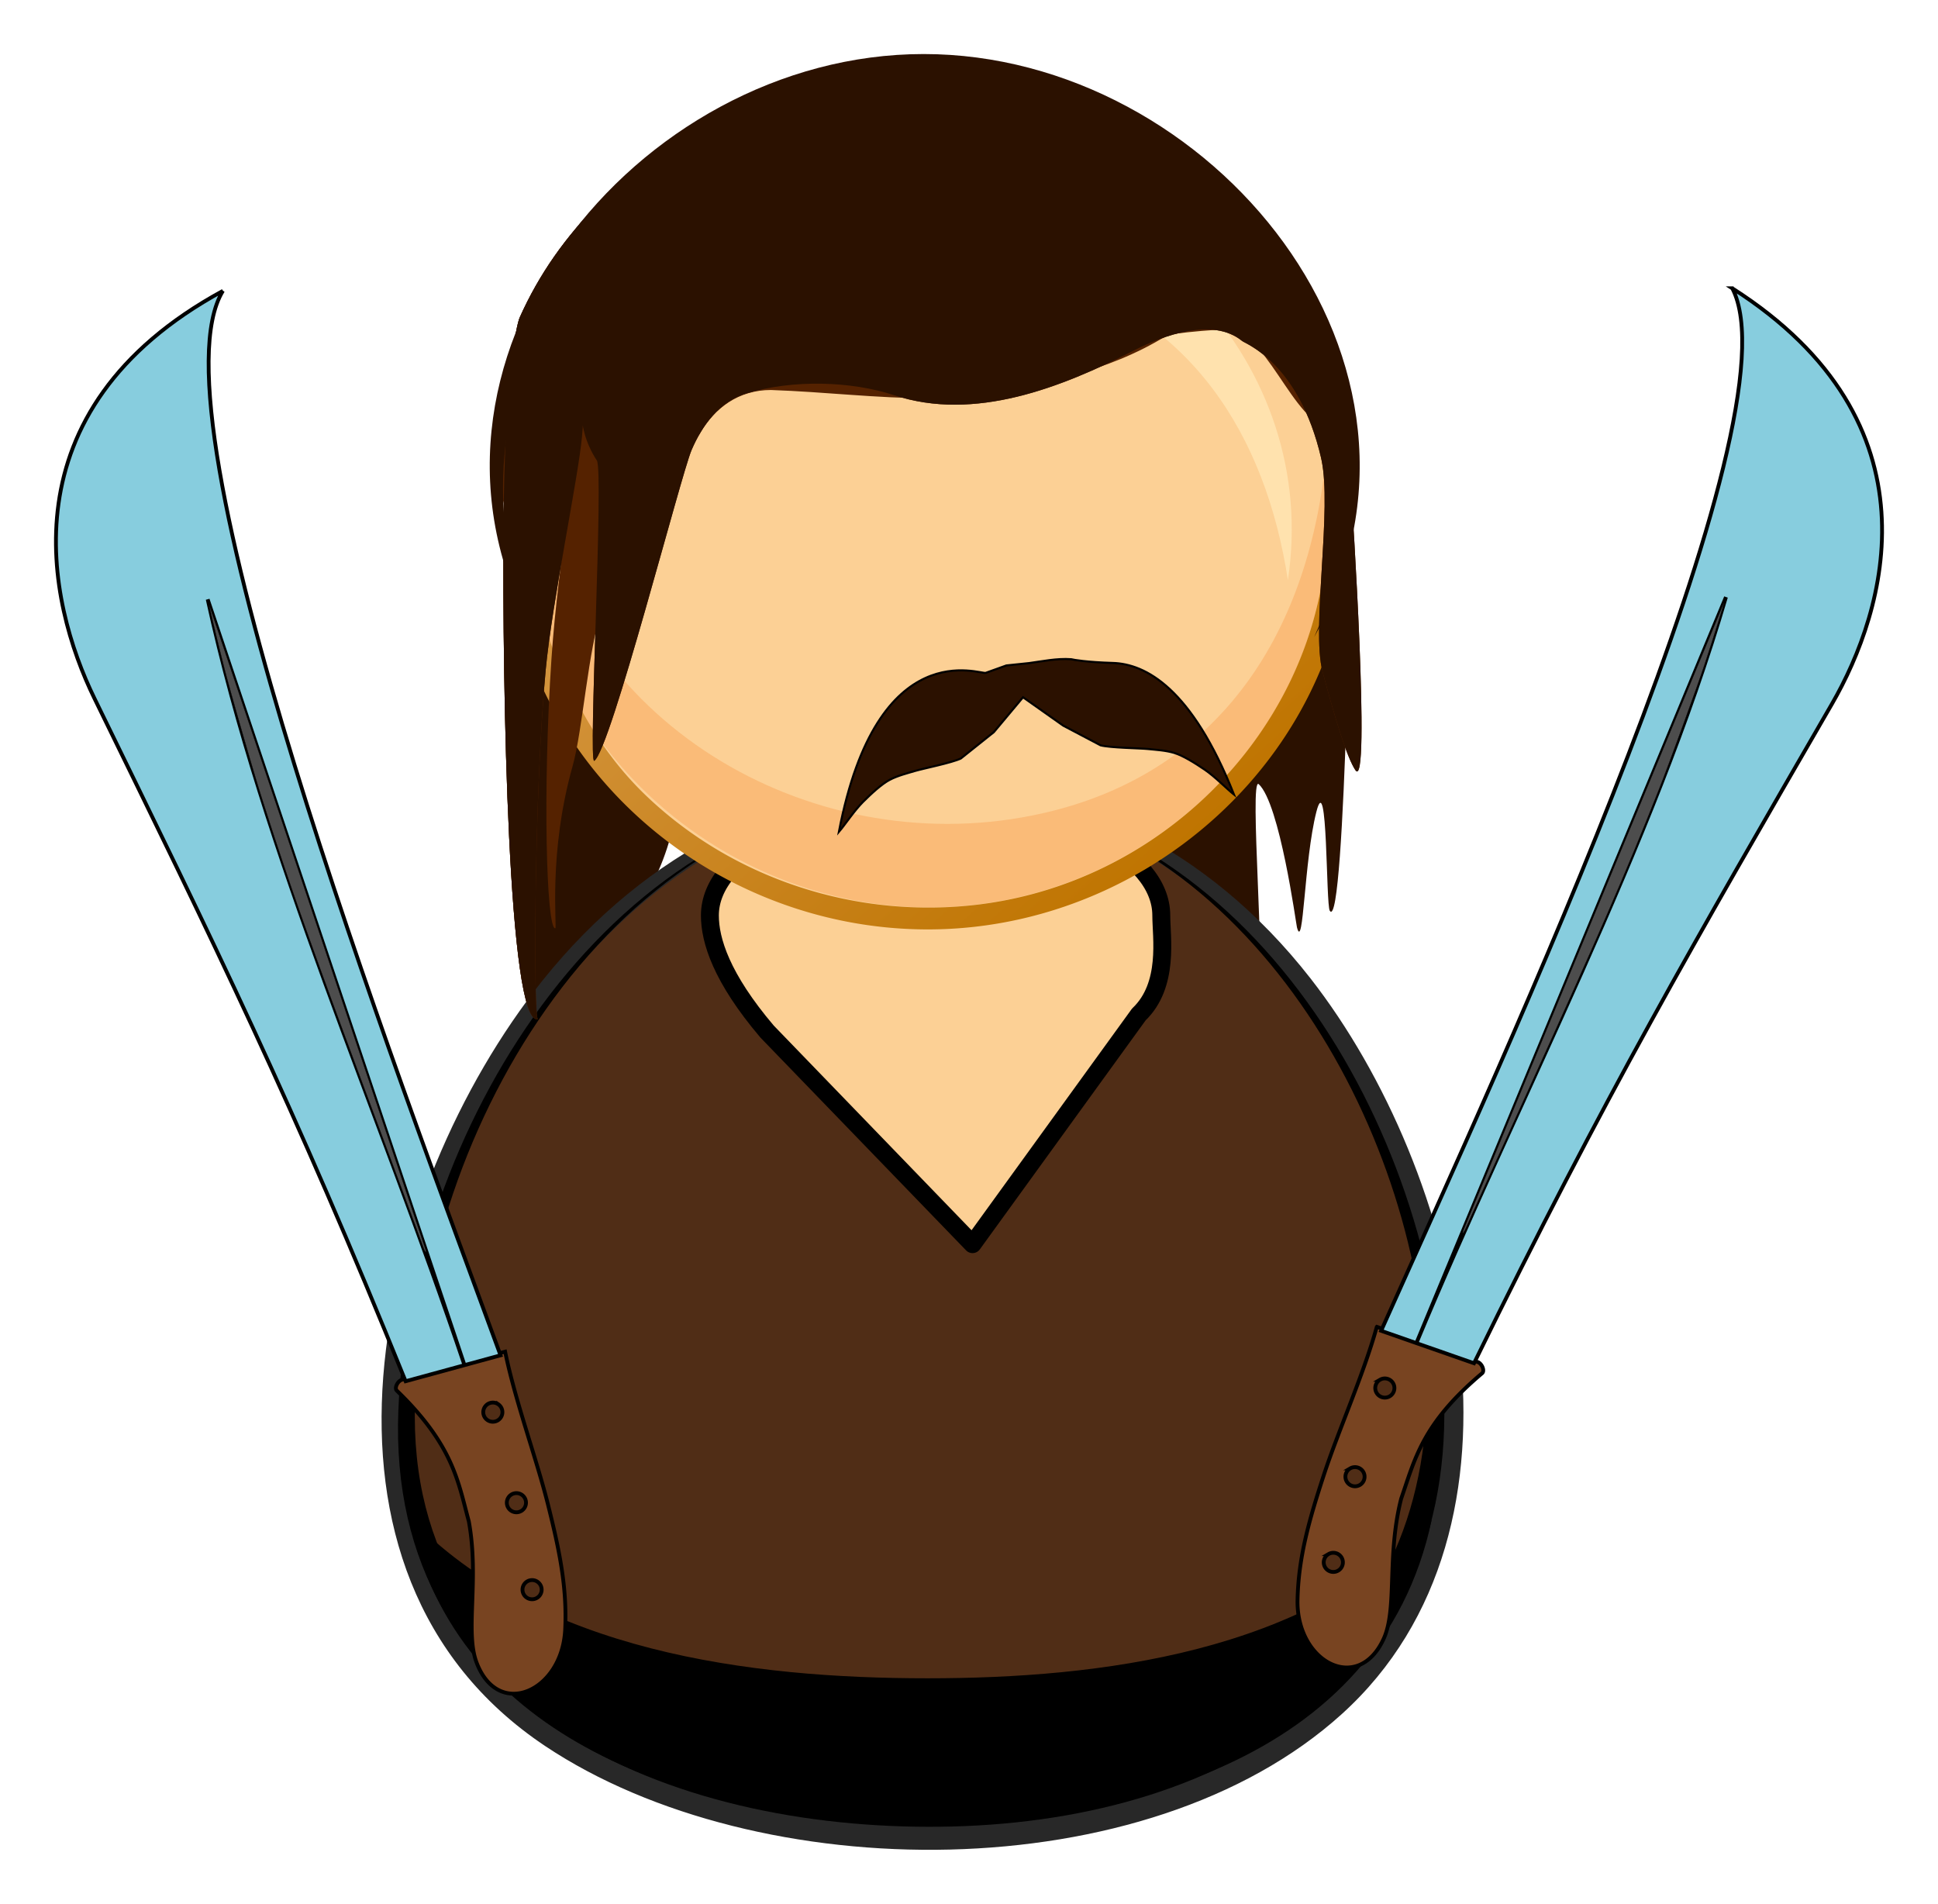 <svg xmlns="http://www.w3.org/2000/svg" xmlns:xlink="http://www.w3.org/1999/xlink" width="677.795" height="665.814" viewBox="0 0 635.433 624.2"><defs><linearGradient id="a"><stop offset="0"/><stop offset="1" stop-color="#fff"/></linearGradient><linearGradient xlink:href="#b" id="c" gradientUnits="userSpaceOnUse" gradientTransform="matrix(201.1 227.43 227.43 -201.1 -50555 153920)" x1="-270.08" y1="460.09" x2="-268.41" y2="460.09"/><linearGradient id="b" y2="460.09" gradientUnits="userSpaceOnUse" x2="-268.41" gradientTransform="matrix(201.1 227.43 227.43 -201.1 -50555 153920)" y1="460.09" x1="-270.08"><stop offset="0" stop-color="#ffd8bf"/><stop offset=".539" stop-color="#bf7400"/><stop offset="1"/></linearGradient></defs><path d="M400.065 60.92c22.986 23.37 41.783 67.984 43.132 102.608-.046-.71-2.003 142.817-7.18 135.096-1.307-1.948-.643-47.32-4.419-32.392-4.041 15.98-4.17 46.027-6.348 37.817-.306-1.152-5.598-40.523-12.522-46.944-3.3-3.06 2.56 66.026-.494 64.699-15.783-6.86-40.938-43.396-40.026-55.698 3.126-42.116 63.55-104.797 60.964-115.92-7.26-31.23-24.679-37.391-25.903-38.389-9.685-7.9-25.977-1.745-35.433 3.087-23.902 12.226-52.313 23.411-78.649 14.699-14.075-4.65-33.206-5.232-48.453-.599-8.824 2.688-14.468 10.39-17.965 18.53-3.552 8.26-26.563 98.43-31.926 101.931-2.04 1.318 3.154-94.977.85-98.473-8.328-12.61-3.253-24.712-4.886-7.63-1.341 14.035 33.085 97.78 30.978 120.13-3.843 40.773-46.928 71.081-45.394 70.694-9.773 2.433-11.698-107.987-11.307-162.272.332-45.89 4.08-65.03 5.302-67.772 12.667-28.44 35.74-50.385 63.635-63.73 50.459-24.14 124.924-21.578 166.044 20.527" fill="#2b1100"/><path d="M475.65 468.678c0 99.262-95.17 134.24-180.461 132.054-94.72-2.433-177.582-51.647-165.084-156.147 10.756-89.993 81.595-193.18 182.28-187.211 102.672 6.08 163.264 118.55 163.264 211.304" fill="#502d16"/><path d="M304.385 260.918c-97.961 0-164.008 103.285-171.303 191.588-8.427 102.167 80.654 144.462 170.577 144.462-81.578 0-169.276-36.57-165.175-130.819 3.928-90.277 74.616-161.471 165.836-161.471 86.881 0 153.676 63.743 160.836 149.808 8.216 98.864-72.593 142.482-161.363 142.482 86.833 0 171.653-40.364 167.811-138.347-3.535-90.295-66.392-197.703-167.219-197.703" fill="#502d16"/><path d="M177.914 321.441c-54.772 68.592-84.837 193.85.869 251.04 69.707 46.501 197.116 47.452 261.153-10.492 67.563-61.142 39.158-177.876-10.23-241.187-67.874-86.985-183.196-85.062-251.796.64m-46.176 150.317c0-96.48 71.405-217.527 180.261-211.204 98.048 5.696 156.908 109.95 160.262 198.75 3.556 94.274-73.89 135.891-159.069 138.134-81.375 2.152-181.454-28.35-181.454-125.68" fill="#282828"/><path d="M304.108 550.247c-57.852 0-127.69-8.673-169.876-52.913 14.823 73.74 93.596 98.294 159.86 100.096 71.037 1.936 158.346-19.023 175.334-99.12-40.951 43.536-108.813 51.937-165.318 51.937"/><path d="M304.385 259.038c91.968 0 152.586 92.97 162.24 175.771 11.168 95.754-55.661 147.798-145.874 152.69-80.978 4.378-184.748-25.255-184.748-123.07 0-89.573 61.6-198.33 159.735-205.136-98.295 6.65-161.502 113.121-165.12 203.036-4.122 102.318 94.453 138.757 181.74 136.51 90.563-2.33 168.23-49.348 160.711-148.537-6.733-88.722-69.97-191.264-168.684-191.264"/><path d="M-52.657 185.155c0 3.293 1.257 10.575-3.406 15.019l-25.233 34.85-31.171-32.252c-6.957-8.19-8.68-13.853-8.68-17.617 0-9.44 15.332-17.093 34.245-17.093 18.913 0 34.245 7.653 34.245 17.093z" transform="matrix(2.161 0 0 2.161 494.556 -99.977)" fill="#fcd095" stroke="#000" stroke-width="2.719" stroke-linejoin="round"/><path d="M438.911 171.655c0 72.685-63.544 129.41-134.66 129.41s-134.656-56.72-134.656-129.41c0-72.706 63.506-129.478 134.656-129.478 71.16 0 134.66 56.764 134.66 129.478" fill="#fcd095"/><path d="M213.934 123.06c30.705-35.948 84.263-44.837 128.278-32.69 48.259 13.32 72.767 52.33 80.061 99.816C433 119.576 374.045 58.348 304.247 58.348c-69.876 0-128.718 61.276-118.018 131.899 3.643-23.665 11.975-48.713 27.705-67.188" fill="#ffe2ae"/><path d="M434.063 156.076c-7.472 57.49-39.024 101.454-99.09 111.942-73.51 12.848-150.615-34.184-160.53-111.925-10.829 79.772 60.62 146.048 138.4 141.173 71.88-4.503 130.567-68.263 121.22-141.19" fill="#fabb78"/><path transform="matrix(2.161 0 0 2.161 494.556 -99.977)" d="M-148.22 118.65c-1.626 3.388-.776 8.058-.266 11.564a56.727 56.727 0 01.266-11.564m119.3-5.55c7.804 33.822-17.652 66.15-51.272 70.374-18.394 2.316-37.308-3.698-50.714-16.57-12.084-11.61-15.428-26.83-21.216-41.454 0 34.92 30.048 61.824 64.042 61.824 38.076 0 70.536-34.264 62.94-73.004.32.73.268 1.356-.162 1.888a11.55 11.55 0 01-3.618-3.058m2.292-3.474c.068 1.488.068 1.488 0 0m-.062-1.038c.068 1.116.068 1.116 0 0m-.05-.606c.046.566.016.15 0 0" fill="url(#c)"/><path d="M400.065 60.92c22.986 23.37 41.783 67.984 43.132 102.608-.024-.71 6.383 96.69 1.206 88.969-2.704-4.032-6.555-16.435-10.767-32.315-3.781-14.255 3.33-53.677-.464-69.996-7.259-31.231-24.679-37.391-25.903-38.389-9.685-7.9-25.977-1.744-35.433 3.087-23.902 12.226-52.313 23.411-78.649 14.699-14.075-4.65-33.206-5.232-48.453-.599-8.824 2.688-14.468 10.39-17.964 18.531-3.553 8.259-26.564 98.43-31.927 101.93-2.04 1.318 3.153-94.976.85-98.473-8.328-12.61-3.253-24.712-4.886-7.63-1.342 14.035-9.78 53.982-11.887 76.332-3.843 40.773-4.063 114.88-2.53 114.492-9.772 2.433-11.697-107.987-11.306-162.272.33-45.89 4.08-65.03 5.302-67.772 12.666-28.44 35.74-50.385 63.635-63.73 50.459-24.14 124.924-21.578 166.044 20.527" fill="#520"/><path d="M161.34 148.6c.334 7.718 4.91 16.275 4.91 23.44-.977-2.29 4.365 10.618 5.463 9.788 1.767-11.754-8.017-21.759-10.372-33.228m237.838-52.105c-3.116 0-13.73 11.715-16.958 13.716-9.443 5.843-19.944 9.918-30.623 12.879-28.297 7.843-50.787 4.775-78.786.155-16.245-2.67-30.36-12.407-42.27 3.427-4.59 6.098-16.322 21.303-15.047 21.303-6.098 0-13.35-3.307-16.6-8.549-3.842-6.214-21.805-17.15-29.22-11.256-3.778 2.998-6.96 9.836-6.827 15.592.093 4.005.306 9.117.73 13.422 1.619 16.42 6.77 4.352 6.971 5.656-.918-4.884-2.405-11.858-1.752-14.861 1.654-7.61 8.378-7.568 18.665-1.148 2.453 2.35-4.371 35.548-6.637 69.027-2.928 43.262-1.677 88.864 1.237 88.504.687-.159-2.426-24.39 5.709-53.273 3.292-11.69 5.132-38.677 9.553-50.942 12.895-35.773 30.262-54.731 31.922-57.658 5.039-8.915 13.12-14.624 23.522-14.624 17.814.61 34.542 2.716 52.157 2.716 22.364 0 41.172-8.683 61.881-17.408 6.906-2.913 28.406-5.066 33.795-5.066 14.114-2.745 23.38 31.997 36.046 31.997 1.984 0-1.305-18.933-1.53-20.195 1.785 3.297 1.81 6.167.09 8.613-13.409-.005-20.976-32.027-36.028-32.027" fill="#520"/><path d="M384.243 85.26c0 41.259-151.359 37.538-151.359 2.754 27.814 6.08 58.588 11.132 87.028 8.193 7.386-.773 64.331-21.171 64.331-10.946" fill="#2b1100"/><path d="M173.722 181.379c.467 3.725.93 7.45 1.4 11.171a72.23 72.23 0 00-1.4-11.171m.722-25.311" fill="#f1b26f"/><path d="M164.928 159.987c0-80.84 79.599-135.157 155.624-126.397 82.944 9.563 147.06 94.033 110.339 175.292 49.987-89.915-33.899-191.165-128.044-191.165-94.155 0-177.15 101.565-127.318 191.178-6.932-15.338-10.601-32.062-10.601-48.908" fill="#2b1100"/><g transform="matrix(.456 -.043 .043 .456 261.807 171.772)" fill="#2b1100"><path transform="matrix(10.361 .978 -.978 10.361 -15088.42 -17935.76)" d="M1626.977 1589.11c-1.768-.053-2.701-.215-2.848-.256-.98-.074-2.03.151-2.89.265l-1.57.164-1.415.508c-.312.157-7.457-2.827-10.104 10.94.418-.49 1.054-1.456 1.647-2.051.593-.594 1.303-1.245 1.85-1.532.546-.285 1.196-.446 1.757-.613.562-.165 2.496-.553 3.131-.851l2.274-1.815 2.006-2.398 2.76 1.949 2.572 1.355c.679.175 2.654.195 3.236.252.582.06 1.25.096 1.84.274.59.18 1.41.686 2.103 1.158.694.474 1.5 1.303 2.002 1.705-2.911-7.328-6.079-8.988-8.351-9.055z" stroke-width=".142" stroke="#000"/></g><path d="M400.065 60.92c22.986 23.37 41.783 67.984 43.132 102.608-.024-.71 6.383 96.69 1.206 88.969-2.704-4.032-6.555-16.435-10.767-32.315-3.781-14.255 3.33-53.677-.464-69.996-7.259-31.231-24.679-37.391-25.903-38.389-9.685-7.9-25.977-1.744-35.433 3.087-23.902 12.226-52.313 23.411-78.649 14.699-14.075-4.65-33.206-5.232-48.453-.599-8.824 2.688-14.468 10.39-17.964 18.531-3.553 8.259-26.564 98.43-31.927 101.93-2.04 1.318 3.153-94.976.85-98.473-8.328-12.61-3.253-24.712-4.886-7.63-1.342 14.035-9.78 53.982-11.887 76.332-3.843 40.773-4.063 114.88-2.53 114.492-9.772 2.433-11.697-107.987-11.306-162.272.33-45.89 4.08-65.03 5.302-67.772 12.666-28.44 35.74-50.385 63.635-63.73 50.459-24.14 124.924-21.578 166.044 20.527" fill="#2b1100"/><g stroke="#000"><path d="M451.427 435.02l33.078 11.53c1.401.488 2.395 2.898 1.444 3.697-19.804 16.652-22.13 28.504-26.524 41.084-4.822 18.886-1.205 36.188-5.789 46.06-8.475 18.258-28.646 7.404-28.2-12.86.305-13.827 3.678-25.787 8.525-40.637 4.847-14.851 12.988-32.84 17.466-48.874zm1.048 17.352a3.142 3.142 0 00-1.124 4.297 3.142 3.142 0 004.297 1.125 3.142 3.142 0 001.125-4.298 3.142 3.142 0 00-4.298-1.124zm-9.783 29.072a3.142 3.142 0 00-1.125 4.297 3.142 3.142 0 004.3 1.13 3.142 3.142 0 001.122-4.303 3.142 3.142 0 00-4.297-1.124zm-7.11 28.085a3.142 3.142 0 00-1.124 4.298 3.142 3.142 0 004.298 1.125 3.142 3.142 0 001.124-4.298 3.142 3.142 0 00-4.298-1.125z" fill="#784421" stroke-width="1.247"/><path d="M567.98 94.515c69.198 44.151 50.302 105.804 32.707 136.227-44.788 77.444-74.606 128.654-117.389 216.217l-18.887-6.602-.003-.005c33.757-81.189 77.34-162.3 101.5-244.586l-101.5 244.586-11.562-4.04c40.217-89.856 137.324-299.213 115.135-341.797z" fill="#87cdde" stroke-width="1.247"/><path d="M480.61 402.705c2.728-6.144 10.486-23.294 19.617-43.366 24.542-53.95 32.5-72.243 43.735-100.536 3.25-8.185 12.593-33.76 15.003-41.069 3.057-9.27 6.43-20.047 6.288-20.09-.045-.015-19.122 45.863-42.391 101.948-23.27 56.086-42.572 102.6-42.896 103.365-.793 1.877-.197 1.644.644-.253z" fill="#4d4d4d" stroke-width=".087" stroke-linecap="round"/></g><g stroke="#000"><path d="M165.62 443.165l-33.801 9.196c-1.432.39-2.591 2.724-1.699 3.587 18.596 17.992 20.09 29.978 23.596 42.833 3.493 19.176-1.321 36.184 2.563 46.353 7.182 18.803 28.06 9.382 29.028-10.864.66-13.814-1.871-25.98-5.67-41.133-3.8-15.152-10.667-33.665-14.017-49.972zm-2.255 17.236a3.142 3.142 0 01.822 4.366 3.142 3.142 0 01-4.365.822 3.142 3.142 0 01-.823-4.365 3.142 3.142 0 014.366-.823zm7.733 29.684a3.142 3.142 0 01.822 4.366 3.142 3.142 0 01-4.37.827 3.142 3.142 0 01-.818-4.37 3.142 3.142 0 014.366-.823zm5.133 28.513a3.142 3.142 0 01.823 4.365 3.142 3.142 0 01-4.366.823 3.142 3.142 0 01-.822-4.366 3.142 3.142 0 014.365-.822z" fill="#784421" stroke-width="1.247"/><path d="M73.092 95.362C.985 134.58 15.536 197.402 30.967 228.977c39.28 80.378 65.454 133.543 102.027 223.876l19.302-5.27.003-.004C124.286 364.234 86.464 280.28 68.1 196.51l84.2 251.068 11.816-3.225c-33.854-92.44-116.128-308.06-91.023-348.992z" fill="#87cdde" stroke-width="1.247"/><path d="M138.761 408.894c-2.292-6.32-8.835-23.969-16.544-44.628-20.722-55.53-27.385-74.334-36.62-103.341-2.67-8.392-10.208-34.556-12.102-42.015-2.404-9.46-5.017-20.447-4.873-20.48.047-.011 15.879 47.085 35.18 104.656a330267.608 330267.608 0 0035.584 106.104c.66 1.928.083 1.654-.624-.297z" fill="#4d4d4d" stroke-width=".087" stroke-linecap="round"/></g></svg>